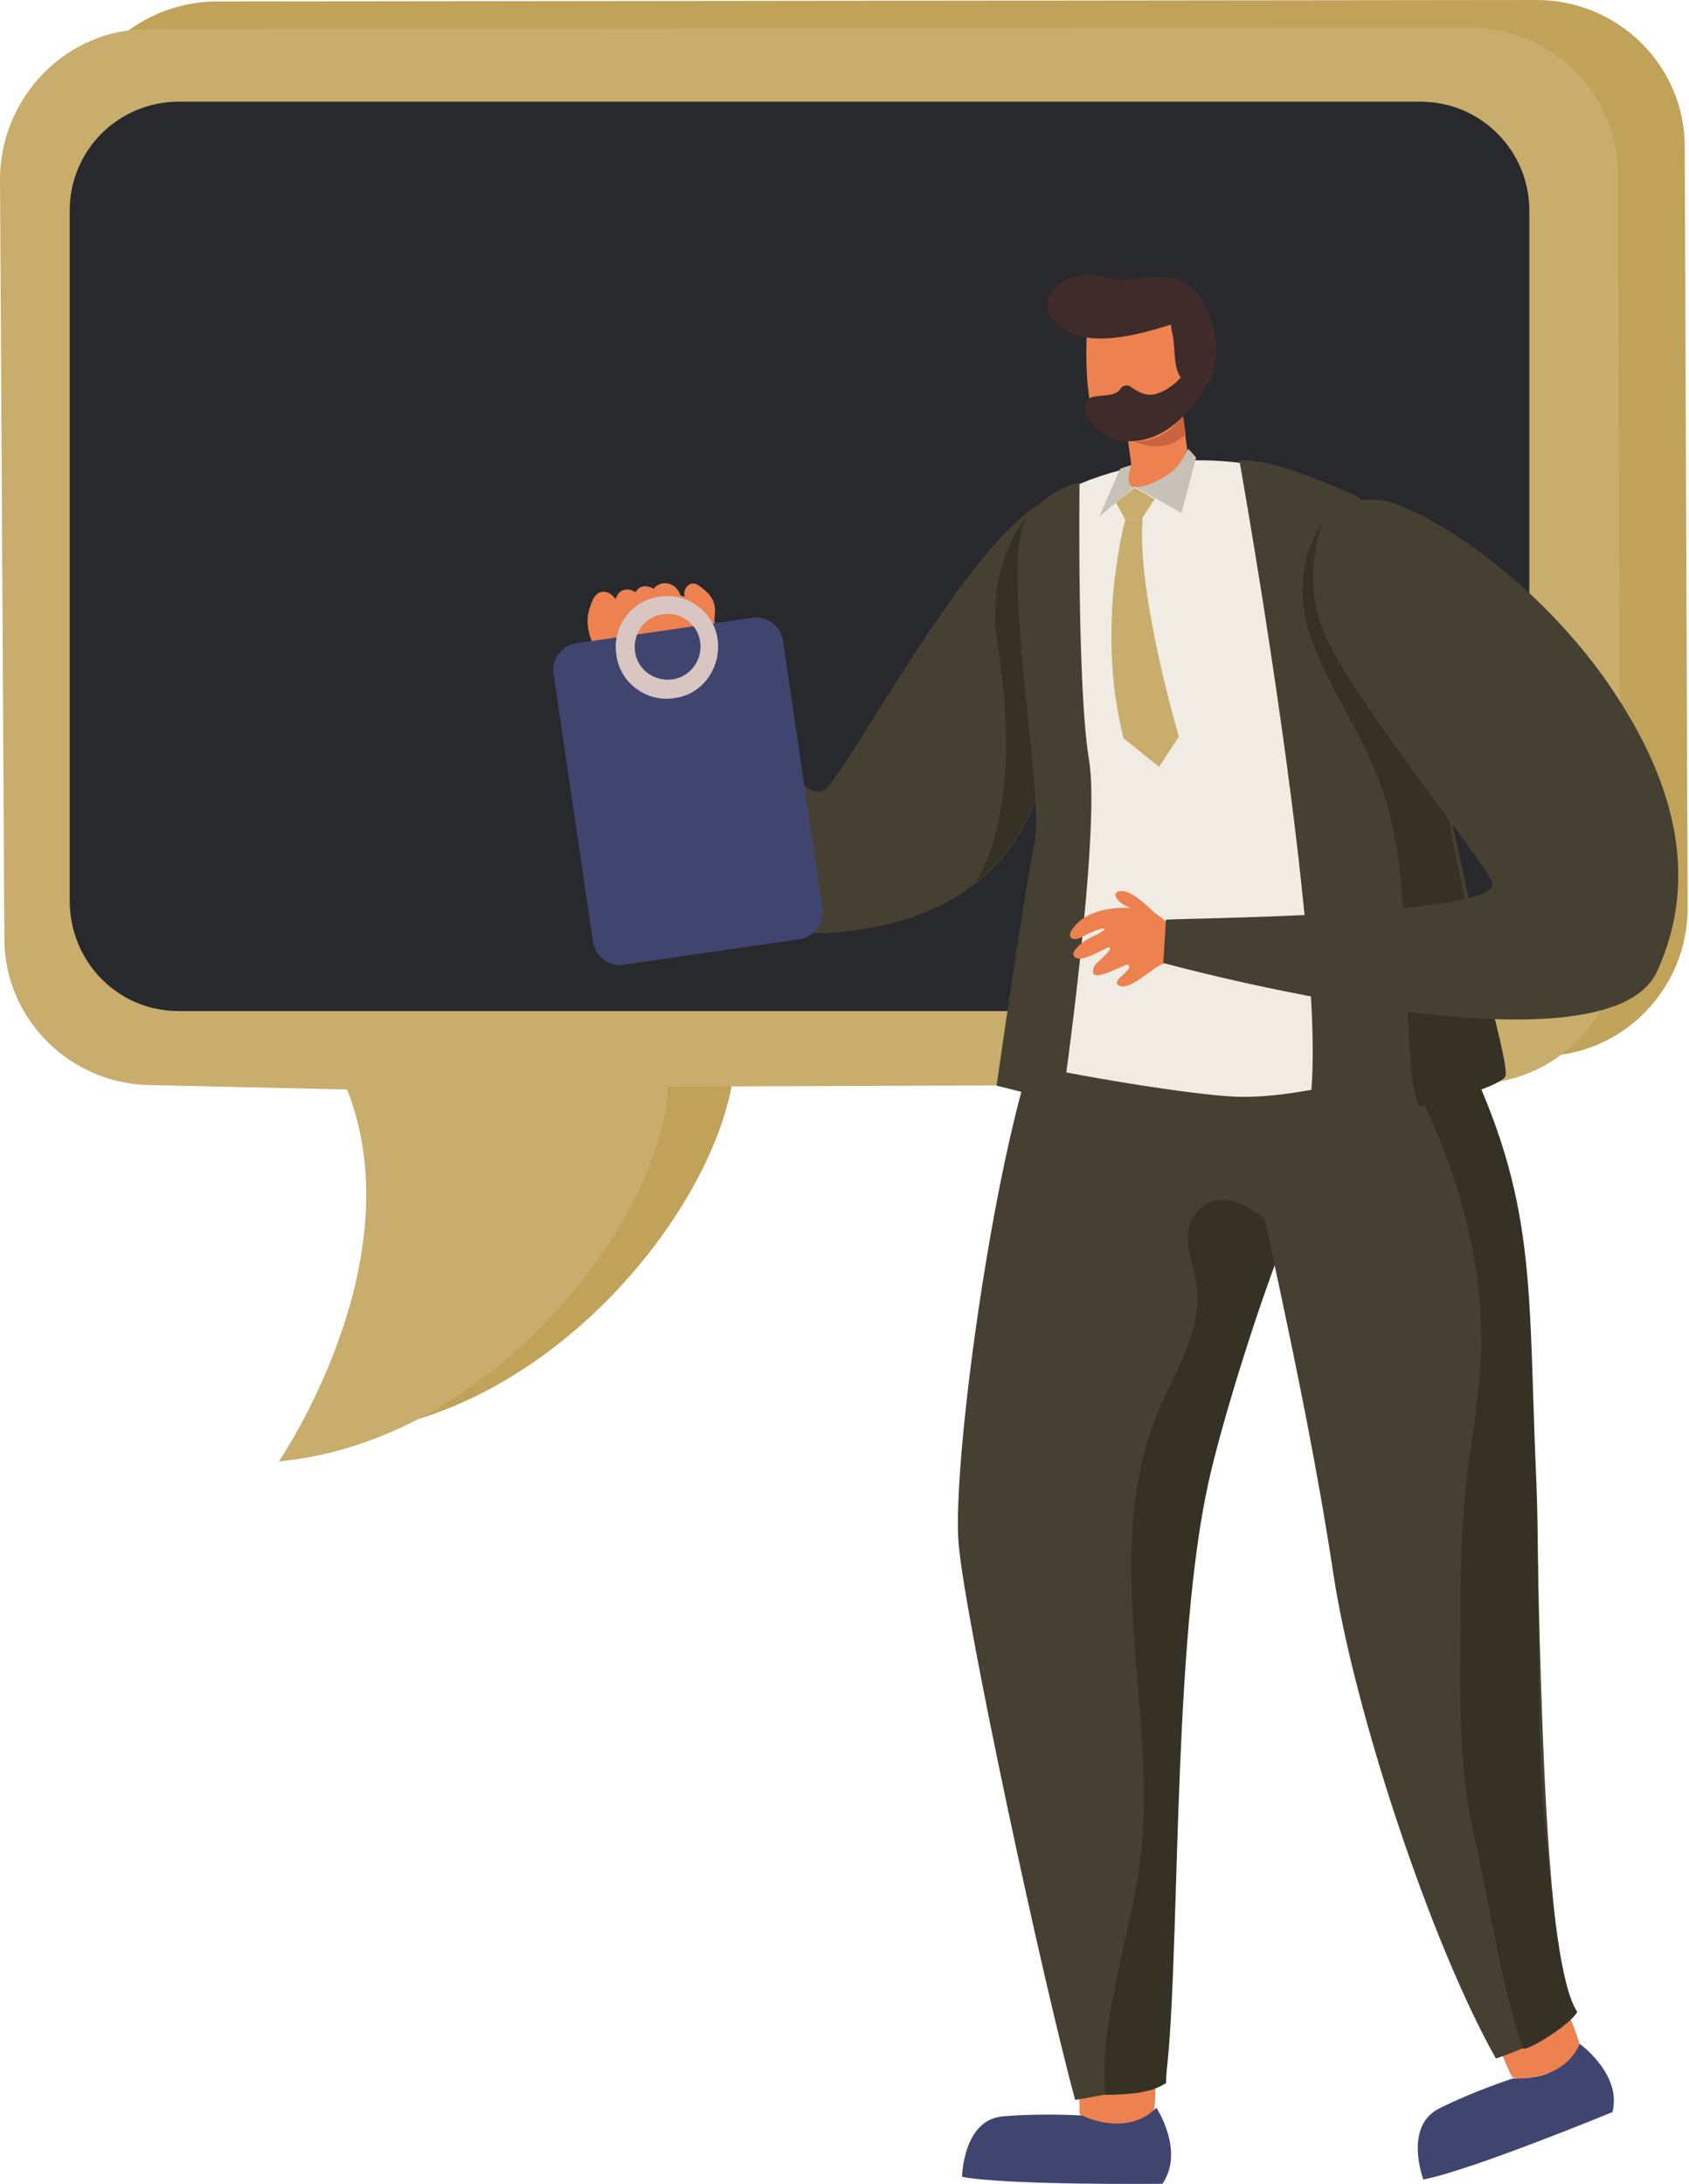 <?xml version="1.0" encoding="UTF-8"?> <svg xmlns="http://www.w3.org/2000/svg" width="345" height="446" viewBox="0 0 345 446" fill="none"> <path d="M43.905 0.297L313.87 0C330.483 0 344.13 13.35 344.13 29.963L344.723 185.415C344.723 202.029 331.373 215.675 314.76 215.675L150.111 216.269C148.925 242.968 114.808 288.655 70.605 292.808C70.605 292.808 98.491 252.165 84.548 216.862L44.795 215.972C28.182 215.972 14.536 202.622 14.536 186.009L13.646 30.556C13.942 13.943 27.292 0.593 43.905 0.297Z" fill="#C1A259"></path> <path d="M30.26 5.933L300.225 5.637C316.838 5.637 330.485 18.987 330.485 35.6L331.078 191.052C331.078 207.665 317.728 221.312 301.115 221.312L136.466 221.905C135.279 248.605 101.163 294.291 56.959 298.445C56.959 298.445 84.847 257.802 70.903 222.499L31.15 221.609C14.537 221.609 0.89 208.259 0.89 191.645L0 36.193C0.297 19.58 13.646 5.933 30.26 5.933Z" fill="#C9AD6C"></path> <path d="M290.138 206.479H36.49C24.03 206.479 14.24 196.392 14.24 183.932V43.016C14.24 30.556 24.327 20.767 36.49 20.767H290.138C302.598 20.767 312.388 30.853 312.388 43.016V184.229C312.685 196.392 302.598 206.479 290.138 206.479Z" fill="#28292C"></path> <path d="M246.445 238.299H273.617V251.003H246.445V238.299Z" fill="#40456F"></path> <path d="M221.392 419.329C222.627 417.917 235.684 419.505 235.684 420.387C236.037 422.858 236.39 432.033 234.979 433.268C233.744 434.326 220.687 433.974 220.51 431.503C220.51 429.386 220.157 420.74 221.392 419.329Z" fill="#ED8150"></path> <path d="M236.211 430.444C236.211 430.444 242.034 439.266 237.446 445.971C237.446 445.971 206.04 446.324 196.512 444.56C196.512 444.56 196.688 432.915 204.805 432.209C212.921 431.503 221.037 432.032 221.037 432.032C221.037 432.032 230.036 436.62 236.211 430.444Z" fill="#40456F"></path> <path d="M305.026 412.448C305.732 410.683 318.435 407.507 318.788 408.037C320.023 410.154 323.728 418.623 322.846 420.211C322.14 421.799 309.789 426.034 308.731 423.916C307.849 422.152 304.32 414.212 305.026 412.448Z" fill="#ED8150"></path> <path d="M322.67 417.388C322.67 417.388 331.316 423.563 329.375 431.327C329.375 431.327 300.262 443.325 290.734 445.089C290.734 445.089 286.676 434.326 293.91 430.621C301.321 426.916 309.084 424.445 309.084 424.445C309.084 424.445 319.318 425.328 322.67 417.388Z" fill="#40456F"></path> <path d="M262.678 251.709C261.972 254.003 261.09 256.297 260.208 258.767C254.209 275.352 246.975 294.761 246.446 304.642C231.272 325.462 236.564 364.456 237.27 386.334C237.8 404.155 238.505 423.74 238.152 425.504L219.626 428.857C213.274 405.743 197.218 331.461 195.806 315.228C194.395 298.29 203.57 231.418 213.274 208.834C222.449 187.484 262.854 224.714 267.442 229.83C269.03 231.771 266.383 240.593 262.678 251.709Z" fill="#454032"></path> <path d="M262.68 251.709C261.974 254.002 261.091 256.296 260.209 258.766C254.21 275.352 248.388 294.937 246.447 304.641C239.213 339.577 241.154 403.801 237.978 425.504C236.39 426.562 233.567 427.797 225.803 427.797C224.215 412.094 231.979 392.509 233.214 376.982C235.861 347.516 224.921 316.639 236.566 288.232C239.919 280.292 245.388 271.999 244.506 263.001C244.153 258.59 241.154 253.473 243.447 249.062C247.682 241.298 256.504 246.239 260.562 251.356C260.915 251.179 261.444 251.179 261.974 251.356C262.327 251.532 262.503 251.532 262.68 251.709Z" fill="#353124"></path> <path d="M322.14 410.859C317.905 416.506 305.554 420.387 305.554 420.387C292.145 396.568 276.618 349.281 272.383 321.58C265.855 278.352 254.739 236.711 254.033 225.243C253.856 223.478 253.857 222.42 253.857 222.42C264.09 209.186 277.147 201.247 285.087 200.011C288.263 199.482 290.556 200.011 291.615 201.599C295.144 206.893 297.791 211.833 299.908 216.597C300.084 217.126 300.261 217.479 300.437 218.009C313.847 247.298 311.906 263.883 313.67 303.23C314.553 321.756 314.553 401.155 322.14 410.859Z" fill="#454032"></path> <path d="M322.14 410.859C321.081 413.33 311.377 419.329 311.024 418.27C306.083 402.92 304.672 390.745 301.143 375.042C297.614 359.868 298.32 343.635 298.32 328.108C298.32 318.933 298.673 309.935 299.732 300.76C300.79 291.938 302.554 283.116 302.554 274.293C302.731 256.826 297.791 240.064 290.38 224.36C290.204 224.008 290.204 223.478 290.38 223.302C289.674 222.772 289.321 221.537 290.38 221.008C293.909 218.891 297.438 218.009 300.614 218.009C314.023 247.298 312.083 263.883 313.847 303.23C314.553 321.756 313.67 350.869 315.435 371.336C318.258 405.037 321.081 408.919 322.14 410.859Z" fill="#353124"></path> <path d="M120.821 131.905C120.997 131.199 121.527 130.67 122.232 130.67C121.527 129.788 121.174 128.729 121.35 127.847C121.703 126.435 122.586 126.259 123.821 126.435C123.997 126.435 124.173 126.435 124.526 126.612V126.435C124.703 126.083 124.879 125.906 125.232 125.73C127.173 125.377 129.114 126.259 130.878 127.141C135.995 129.611 143.229 124.318 143.935 125.024C149.228 131.905 148.346 139.492 146.934 142.668C146.405 143.903 138.818 146.197 138.642 145.844C138.465 144.962 137.583 141.08 137.936 139.669C132.643 140.374 126.82 140.021 126.467 137.198C123.115 136.14 120.115 134.552 120.821 131.905Z" fill="#ED8150"></path> <path d="M214.335 144.433C214.335 144.433 214.688 148.138 213.982 153.608C212.217 166.312 204.278 187.837 170.048 190.484C140.759 192.778 136.171 144.962 136.171 144.962C138.641 141.963 149.757 139.845 149.757 139.845C153.815 149.902 164.049 163.841 168.284 161.371C172.518 159.077 197.749 109.85 213.629 102.263C223.157 97.852 214.335 144.433 214.335 144.433Z" fill="#454032"></path> <path d="M205 215.932C205.53 217.159 242.284 223.82 253.416 223.995C265.432 224.17 279.214 219.788 289.286 218.036C297.061 216.634 302.362 214.881 302.892 213.303C303.953 209.798 296.885 181.579 294.764 160.196C294.411 156.691 294.057 153.361 293.527 149.856C290.7 127.772 286.459 106.914 280.982 103.759C279.745 103.058 278.331 102.357 276.74 101.656C274.443 100.429 271.793 99.378 268.789 98.326C264.195 96.573 258.717 95.171 252.886 94.47C243.874 93.418 233.449 93.944 222.67 97.975C220.02 99.027 217.369 100.079 214.719 101.481C214.012 101.831 213.707 102.649 213 103C203.988 108.083 208.004 127.947 211.891 144.773C213.658 152.66 215.425 159.846 215.779 164.403C215.779 165.98 215.955 167.558 215.779 168.96C215.248 182.105 205.353 206.643 205 215.932Z" fill="#F0EBE3"></path> <path d="M242.919 93.441H244.33L241.331 104.733L231.803 99.44L224.569 105.439L228.804 95.734C228.804 95.734 232.332 94.323 233.92 94.676C235.508 95.205 235.155 98.028 235.155 98.028L242.919 93.441Z" fill="#C7C1B7"></path> <path d="M229.86 85.853L231.095 95.028C231.095 95.028 229.507 99.263 231.624 99.439C236.565 99.792 242.74 93.44 242.74 93.44L240.799 79.325L229.86 85.853Z" fill="#ED8150"></path> <path d="M242.212 88.677L241.506 83.913C241.506 83.913 236.919 88.853 231.273 89.912C231.449 90.088 237.624 93.264 242.212 88.677Z" fill="#C9643E"></path> <path d="M222.098 66.798C222.098 66.798 221.215 76.678 223.156 84.795C224.568 90.617 237.448 93.793 242.565 83.03C247.682 72.091 240.8 61.328 240.8 61.328L222.098 66.798Z" fill="#ED8150"></path> <path d="M221.745 56.035C223.333 55.859 224.569 56.388 226.156 56.741C228.803 57.447 230.92 57.094 233.567 56.741C236.743 56.388 239.919 56.212 242.742 58.152C247.153 61.328 249.623 69.974 247.858 75.444C247.858 76.502 247.682 77.385 246.623 78.267C245.036 79.502 242.742 79.149 241.507 77.561C239.566 75.267 240.095 71.385 239.566 68.562C239.389 67.857 239.213 67.151 239.213 66.269C231.979 68.562 222.098 71.209 216.452 66.622C210.63 62.211 215.57 56.564 221.745 56.035Z" fill="#3F2B2A"></path> <path d="M244.33 93.441L242.742 91.676C242.742 91.676 241.331 94.499 239.566 96.264C237.802 98.205 237.978 99.969 237.978 99.969L244.33 93.441Z" fill="#C7C1B7"></path> <path d="M231.803 99.616L235.861 101.91L233.215 105.968L229.862 106.144L227.921 102.615L231.803 99.616Z" fill="#C9AD6C"></path> <path d="M253.151 93.97C253.151 93.97 274.853 215.185 266.031 230.712C266.031 230.712 297.967 225.948 307.495 219.773C307.495 219.773 284.91 104.556 276.971 101.204C269.031 97.852 259.856 93.793 253.151 93.97Z" fill="#454032"></path> <path d="M229.862 106.144C229.862 106.144 223.687 128.2 229.51 150.784L236.744 156.607L240.802 150.431C240.802 150.431 232.156 121.318 233.391 105.968L229.862 106.144Z" fill="#C9AD6C"></path> <path d="M244.858 77.385C245.034 77.208 245.034 77.031 245.211 76.855C246.269 75.267 243.623 73.679 242.564 75.267C241.329 77.208 239.741 78.796 237.624 79.855C234.801 81.266 233.213 80.56 230.919 78.972C230.214 78.443 229.155 78.796 228.802 79.502C227.214 81.796 221.744 79.678 221.568 82.854C221.391 85.501 224.92 89.382 228.096 89.912C236.918 91.323 242.211 85.148 246.093 79.502C246.799 78.443 245.917 77.385 244.858 77.385Z" fill="#3F2B2A"></path> <path d="M203.747 131.552C201.1 114.79 209.922 105.262 209.922 105.262L216.274 131.376C215.216 138.61 214.157 144.433 214.157 144.433C214.157 144.433 214.51 148.138 213.804 153.607C212.746 161.371 209.393 172.487 198.983 180.427C199.512 180.074 209.393 166.311 203.747 131.552Z" fill="#353124"></path> <path d="M220.509 98.558C220.509 98.558 219.98 140.551 222.45 155.195C224.921 169.84 216.98 225.066 216.98 225.066L203.571 221.714C203.571 221.714 209.041 183.073 211.334 172.134C213.452 161.194 203.395 111.967 210.276 104.909C215.746 99.087 220.509 98.558 220.509 98.558Z" fill="#454032"></path> <path d="M274.679 111.967C281.736 119.025 285.441 138.963 291.617 146.903C292.323 147.961 293.205 148.843 293.734 149.902C294.087 153.254 294.617 156.783 294.969 160.312C297.263 181.662 308.555 216.421 307.497 219.773C306.967 221.361 297.616 224.537 290.029 225.949C288.265 223.655 287.912 213.245 287.735 210.422C287.382 205.128 287.206 199.835 287.03 194.542C286.5 183.073 286.147 171.957 282.265 161.018C278.384 149.726 271.855 141.433 267.797 130.317C263.033 116.731 269.562 107.909 269.562 107.556C268.856 106.321 273.267 110.732 274.679 111.967Z" fill="#353124"></path> <path d="M241.331 195.424C240.449 197.012 239.038 196.307 237.626 196.836C235.685 197.365 231.274 201.953 228.98 201.423C225.981 200.541 231.98 198.071 230.392 197.012C229.863 196.66 221.746 201.776 223.511 197.365C223.864 196.483 228.098 193.484 226.334 193.484C224.393 194.366 220.158 197.012 219.276 195.072C218.923 194.189 221.04 192.425 222.275 191.719C228.451 188.896 224.922 189.073 221.04 191.366C218.923 192.425 217.688 191.366 219.276 189.425C222.452 185.191 229.686 184.838 234.45 185.897C236.391 186.073 243.096 191.719 241.331 195.424Z" fill="#ED8150"></path> <path d="M232.509 186.426C231.803 186.073 231.098 185.544 230.392 185.191C229.51 184.838 228.627 184.308 228.098 183.426C227.216 182.191 228.628 181.838 229.686 182.015C231.627 182.368 234.803 185.367 236.215 186.779C236.391 186.779 233.215 186.602 232.509 186.426Z" fill="#ED8150"></path> <path d="M338.55 198.247C328.14 221.538 237.626 196.659 237.626 196.659L238.155 187.837C239.037 187.484 305.732 187.308 304.85 180.427C304.497 177.427 275.56 142.315 270.091 128.376C267.444 121.319 267.973 114.79 269.209 109.674C270.797 102.616 278.384 100.499 285.265 102.969C299.027 108.262 317.024 122.907 328.669 139.845C341.373 158.372 347.549 178.309 338.55 198.247Z" fill="#454032"></path> <path d="M134.053 123.613C135.641 122.201 137.582 121.142 139.876 121.848C142.699 122.73 145.875 124.495 147.64 131.905C147.992 133.67 143.228 131.376 141.993 130.847C140.758 130.141 140.052 128.024 138.994 126.965C138.464 126.436 138.112 126.083 137.406 126.083C136.347 126.083 135.641 126.436 134.583 126.259C133.171 126.083 133.171 124.495 134.053 123.613Z" fill="#ED8150"></path> <path d="M142.7 119.554C140.935 118.143 138.818 120.79 140.229 122.378C140.758 122.907 141.288 123.613 141.641 124.495C140.229 125.73 136.701 127.318 132.995 127.671C131.407 127.847 136.348 138.963 137.759 139.669C138.641 140.022 143.582 142.139 144.111 141.257C145.17 139.316 146.052 125.201 146.052 124.671C146.052 122.201 144.464 120.79 142.7 119.554Z" fill="#ED8150"></path> <path d="M125.759 122.377C126.289 120.26 128.406 119.907 129.818 120.966C130.523 119.554 132.112 119.378 133.523 120.26C134.582 118.672 137.581 118.496 138.816 121.142C139.522 122.554 139.875 123.965 140.228 125.553C141.286 129.435 136.346 131.376 134.934 127.847C134.934 128.2 134.934 128.376 134.934 128.729C134.581 131.023 132.641 131.552 131.053 130.67C129.994 132.082 127.524 131.905 126.289 130.141C125.936 132.964 121.878 133.846 120.643 130.317C119.584 127.141 119.937 124.671 121.348 122.024C122.583 120.084 124.701 120.789 125.759 122.377Z" fill="#ED8150"></path> <path fill-rule="evenodd" clip-rule="evenodd" d="M163.481 191.783L127.335 197.015C124.481 197.491 121.628 195.35 121.152 192.497L113.066 137.564C112.591 134.711 114.731 131.857 117.585 131.381L153.731 126.15C156.585 125.674 159.438 127.814 159.914 130.668L167.999 185.6C168.475 188.454 166.335 191.308 163.481 191.783Z" fill="#40456F"></path> <path fill-rule="evenodd" clip-rule="evenodd" d="M146.597 130.668C147.31 136.375 143.505 141.845 137.798 142.558C132.091 143.509 126.621 139.467 125.908 133.759C124.957 128.052 128.999 122.583 134.707 121.869C140.414 120.918 145.883 124.961 146.597 130.668ZM143.03 131.143C142.554 127.339 138.987 124.961 135.42 125.436C131.615 125.912 129.237 129.479 129.713 133.046C130.188 136.851 133.756 139.229 137.323 138.753C140.89 138.278 143.505 134.948 143.03 131.143Z" fill="#D9C6C2"></path> </svg> 